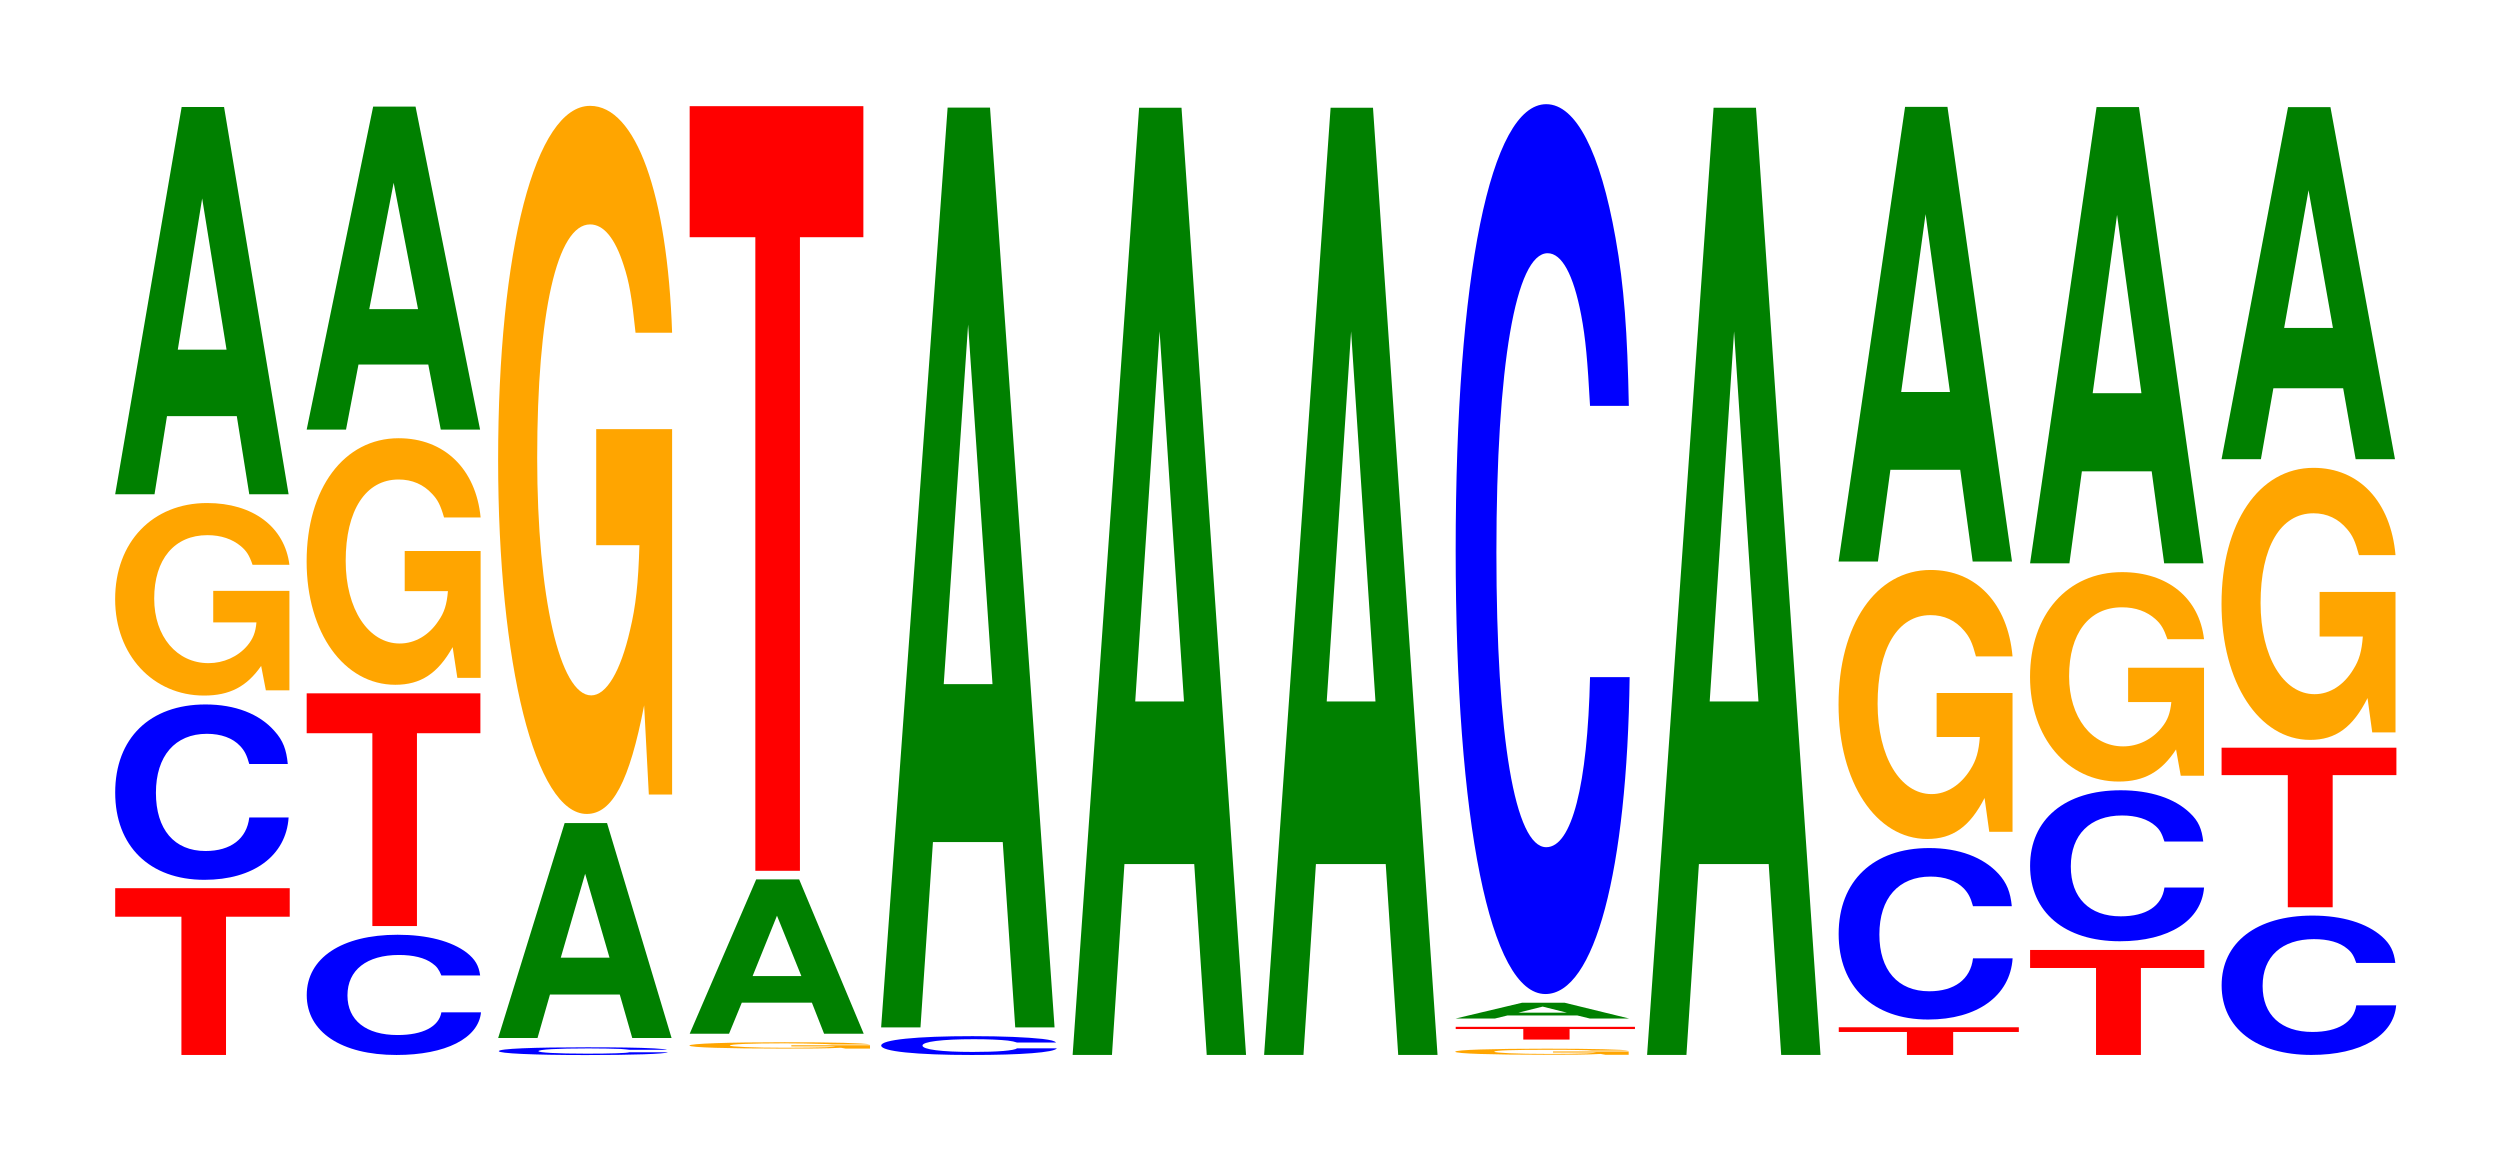 <?xml version="1.0" encoding="UTF-8"?>
<svg xmlns="http://www.w3.org/2000/svg" xmlns:xlink="http://www.w3.org/1999/xlink" width="141pt" height="66pt" viewBox="0 0 141 66" version="1.1">
<defs>
<g>
<symbol overflow="visible" id="glyph0-0">
<path style="stroke:none;" d="M 6.484 -7.797 L 10.078 -7.797 L 10.078 -9.406 L 0.234 -9.406 L 0.234 -7.797 L 3.969 -7.797 L 3.969 0 L 6.484 0 Z M 6.484 -7.797 "/>
</symbol>
<symbol overflow="visible" id="glyph1-0">
<path style="stroke:none;" d="M 10.406 -6.234 C 10.328 -7.047 10.141 -7.562 9.656 -8.094 C 8.812 -9.062 7.438 -9.594 5.766 -9.594 C 2.625 -9.594 0.672 -7.688 0.672 -4.625 C 0.672 -1.609 2.609 0.297 5.703 0.297 C 8.469 0.297 10.312 -1.062 10.453 -3.219 L 8.234 -3.219 C 8.094 -2.016 7.188 -1.328 5.766 -1.328 C 4 -1.328 2.969 -2.547 2.969 -4.609 C 2.969 -6.688 4.047 -7.938 5.844 -7.938 C 6.641 -7.938 7.297 -7.703 7.719 -7.25 C 7.969 -6.984 8.094 -6.734 8.234 -6.234 Z M 10.406 -6.234 "/>
</symbol>
<symbol overflow="visible" id="glyph2-0">
<path style="stroke:none;" d="M 10.438 -5.578 L 6.141 -5.578 L 6.141 -3.797 L 8.578 -3.797 C 8.531 -3.219 8.375 -2.859 8.062 -2.484 C 7.531 -1.859 6.719 -1.5 5.875 -1.5 C 4.094 -1.5 2.812 -3 2.812 -5.141 C 2.812 -7.359 3.953 -8.719 5.812 -8.719 C 6.578 -8.719 7.219 -8.5 7.703 -8.094 C 8.016 -7.828 8.172 -7.594 8.359 -7.047 L 10.438 -7.047 C 10.172 -9.188 8.375 -10.531 5.797 -10.531 C 2.719 -10.531 0.609 -8.328 0.609 -5.109 C 0.609 -1.969 2.734 0.328 5.625 0.328 C 7.062 0.328 8.031 -0.172 8.844 -1.344 L 9.109 0.031 L 10.438 0.031 Z M 10.438 -5.578 "/>
</symbol>
<symbol overflow="visible" id="glyph3-0">
<path style="stroke:none;" d="M 7.234 -4.406 L 7.938 0 L 10.156 0 L 6.516 -21.844 L 4.125 -21.844 L 0.375 0 L 2.594 0 L 3.297 -4.406 Z M 6.656 -8.156 L 3.906 -8.156 L 5.281 -16.688 Z M 6.656 -8.156 "/>
</symbol>
<symbol overflow="visible" id="glyph4-0">
<path style="stroke:none;" d="M 10.453 -4.281 C 10.375 -4.844 10.172 -5.188 9.703 -5.562 C 8.844 -6.219 7.469 -6.578 5.797 -6.578 C 2.641 -6.578 0.672 -5.266 0.672 -3.172 C 0.672 -1.094 2.625 0.203 5.734 0.203 C 8.5 0.203 10.359 -0.734 10.5 -2.203 L 8.266 -2.203 C 8.125 -1.391 7.219 -0.922 5.797 -0.922 C 4.016 -0.922 2.969 -1.75 2.969 -3.156 C 2.969 -4.594 4.062 -5.438 5.875 -5.438 C 6.672 -5.438 7.328 -5.281 7.75 -4.969 C 8 -4.797 8.125 -4.625 8.266 -4.281 Z M 10.453 -4.281 "/>
</symbol>
<symbol overflow="visible" id="glyph5-0">
<path style="stroke:none;" d="M 6.453 -10.875 L 10.031 -10.875 L 10.031 -13.125 L 0.234 -13.125 L 0.234 -10.875 L 3.938 -10.875 L 3.938 0 L 6.453 0 Z M 6.453 -10.875 "/>
</symbol>
<symbol overflow="visible" id="glyph6-0">
<path style="stroke:none;" d="M 10.422 -7.125 L 6.141 -7.125 L 6.141 -4.859 L 8.578 -4.859 C 8.516 -4.109 8.375 -3.656 8.047 -3.188 C 7.516 -2.375 6.719 -1.906 5.859 -1.906 C 4.094 -1.906 2.812 -3.844 2.812 -6.562 C 2.812 -9.422 3.938 -11.156 5.797 -11.156 C 6.562 -11.156 7.203 -10.875 7.688 -10.344 C 8 -10.016 8.156 -9.719 8.359 -9.016 L 10.422 -9.016 C 10.156 -11.75 8.375 -13.484 5.797 -13.484 C 2.719 -13.484 0.609 -10.656 0.609 -6.531 C 0.609 -2.516 2.719 0.422 5.609 0.422 C 7.047 0.422 8.016 -0.219 8.844 -1.703 L 9.109 0.031 L 10.422 0.031 Z M 10.422 -7.125 "/>
</symbol>
<symbol overflow="visible" id="glyph7-0">
<path style="stroke:none;" d="M 7.234 -3.672 L 7.938 0 L 10.156 0 L 6.516 -18.219 L 4.125 -18.219 L 0.375 0 L 2.594 0 L 3.297 -3.672 Z M 6.656 -6.797 L 3.906 -6.797 L 5.281 -13.922 Z M 6.656 -6.797 "/>
</symbol>
<symbol overflow="visible" id="glyph8-0">
<path style="stroke:none;" d="M 10.141 -0.281 C 10.078 -0.312 9.875 -0.328 9.422 -0.359 C 8.578 -0.406 7.25 -0.422 5.625 -0.422 C 2.562 -0.422 0.656 -0.344 0.656 -0.203 C 0.656 -0.078 2.547 0.016 5.562 0.016 C 8.25 0.016 10.062 -0.047 10.188 -0.141 L 8.016 -0.141 C 7.891 -0.094 7 -0.062 5.625 -0.062 C 3.891 -0.062 2.891 -0.125 2.891 -0.203 C 2.891 -0.297 3.938 -0.359 5.703 -0.359 C 6.469 -0.359 7.109 -0.344 7.531 -0.328 C 7.766 -0.312 7.891 -0.297 8.016 -0.281 Z M 10.141 -0.281 "/>
</symbol>
<symbol overflow="visible" id="glyph9-0">
<path style="stroke:none;" d="M 7.234 -2.453 L 7.938 0 L 10.156 0 L 6.516 -12.125 L 4.125 -12.125 L 0.375 0 L 2.594 0 L 3.297 -2.453 Z M 6.656 -4.531 L 3.906 -4.531 L 5.281 -9.266 Z M 6.656 -4.531 "/>
</symbol>
<symbol overflow="visible" id="glyph10-0">
<path style="stroke:none;" d="M 10.422 -20.5 L 6.141 -20.5 L 6.141 -13.953 L 8.578 -13.953 C 8.516 -11.812 8.375 -10.516 8.047 -9.156 C 7.516 -6.844 6.719 -5.484 5.859 -5.484 C 4.094 -5.484 2.812 -11.031 2.812 -18.875 C 2.812 -27.078 3.938 -32.047 5.797 -32.047 C 6.562 -32.047 7.203 -31.266 7.688 -29.75 C 8 -28.812 8.156 -27.922 8.359 -25.938 L 10.422 -25.938 C 10.156 -33.781 8.375 -38.734 5.797 -38.734 C 2.719 -38.734 0.609 -30.641 0.609 -18.766 C 0.609 -7.219 2.719 1.203 5.609 1.203 C 7.047 1.203 8.016 -0.625 8.844 -4.922 L 9.109 0.109 L 10.422 0.109 Z M 10.422 -20.5 "/>
</symbol>
<symbol overflow="visible" id="glyph11-0">
<path style="stroke:none;" d="M 10.828 -0.188 L 6.391 -0.188 L 6.391 -0.125 L 8.906 -0.125 C 8.844 -0.109 8.703 -0.094 8.359 -0.078 C 7.812 -0.062 6.984 -0.047 6.094 -0.047 C 4.25 -0.047 2.922 -0.109 2.922 -0.172 C 2.922 -0.25 4.094 -0.297 6.031 -0.297 C 6.828 -0.297 7.5 -0.281 8 -0.266 C 8.312 -0.266 8.484 -0.25 8.688 -0.234 L 10.828 -0.234 C 10.562 -0.312 8.703 -0.359 6.016 -0.359 C 2.812 -0.359 0.641 -0.281 0.641 -0.172 C 0.641 -0.062 2.828 0 5.828 0 C 7.328 0 8.328 0 9.188 -0.047 L 9.453 0 L 10.828 0 Z M 10.828 -0.188 "/>
</symbol>
<symbol overflow="visible" id="glyph12-0">
<path style="stroke:none;" d="M 7.266 -1.75 L 7.953 0 L 10.188 0 L 6.547 -8.703 L 4.125 -8.703 L 0.375 0 L 2.594 0 L 3.312 -1.75 Z M 6.672 -3.25 L 3.922 -3.25 L 5.297 -6.656 Z M 6.672 -3.25 "/>
</symbol>
<symbol overflow="visible" id="glyph13-0">
<path style="stroke:none;" d="M 6.453 -35.734 L 10.031 -35.734 L 10.031 -43.125 L 0.234 -43.125 L 0.234 -35.734 L 3.938 -35.734 L 3.938 0 L 6.453 0 Z M 6.453 -35.734 "/>
</symbol>
<symbol overflow="visible" id="glyph14-0">
<path style="stroke:none;" d="M 10.531 -0.672 C 10.453 -0.766 10.25 -0.812 9.766 -0.875 C 8.906 -0.969 7.516 -1.031 5.828 -1.031 C 2.656 -1.031 0.672 -0.828 0.672 -0.5 C 0.672 -0.172 2.641 0.031 5.781 0.031 C 8.562 0.031 10.438 -0.109 10.578 -0.344 L 8.328 -0.344 C 8.188 -0.219 7.266 -0.141 5.828 -0.141 C 4.047 -0.141 3 -0.281 3 -0.5 C 3 -0.719 4.094 -0.859 5.906 -0.859 C 6.719 -0.859 7.375 -0.828 7.812 -0.781 C 8.062 -0.75 8.188 -0.719 8.328 -0.672 Z M 10.531 -0.672 "/>
</symbol>
<symbol overflow="visible" id="glyph15-0">
<path style="stroke:none;" d="M 7.234 -10.453 L 7.938 0 L 10.156 0 L 6.516 -51.875 L 4.125 -51.875 L 0.375 0 L 2.594 0 L 3.297 -10.453 Z M 6.656 -19.359 L 3.906 -19.359 L 5.281 -39.641 Z M 6.656 -19.359 "/>
</symbol>
<symbol overflow="visible" id="glyph16-0">
<path style="stroke:none;" d="M 7.234 -10.766 L 7.938 0 L 10.156 0 L 6.516 -53.422 L 4.125 -53.422 L 0.375 0 L 2.594 0 L 3.297 -10.766 Z M 6.656 -19.938 L 3.906 -19.938 L 5.281 -40.812 Z M 6.656 -19.938 "/>
</symbol>
<symbol overflow="visible" id="glyph17-0">
<path style="stroke:none;" d="M 10.391 -0.188 L 6.125 -0.188 L 6.125 -0.125 L 8.562 -0.125 C 8.5 -0.109 8.344 -0.094 8.031 -0.078 C 7.5 -0.062 6.703 -0.047 5.844 -0.047 C 4.078 -0.047 2.812 -0.109 2.812 -0.172 C 2.812 -0.25 3.938 -0.281 5.797 -0.281 C 6.547 -0.281 7.203 -0.281 7.672 -0.266 C 7.984 -0.266 8.141 -0.25 8.344 -0.234 L 10.391 -0.234 C 10.141 -0.297 8.344 -0.344 5.781 -0.344 C 2.703 -0.344 0.609 -0.281 0.609 -0.172 C 0.609 -0.062 2.719 0 5.594 0 C 7.031 0 8 0 8.812 -0.047 L 9.078 0 L 10.391 0 Z M 10.391 -0.188 "/>
</symbol>
<symbol overflow="visible" id="glyph18-0">
<path style="stroke:none;" d="M 6.672 -0.594 L 10.359 -0.594 L 10.359 -0.719 L 0.25 -0.719 L 0.25 -0.594 L 4.062 -0.594 L 4.062 0 L 6.672 0 Z M 6.672 -0.594 "/>
</symbol>
<symbol overflow="visible" id="glyph19-0">
<path style="stroke:none;" d="M 7.234 -0.172 L 7.938 0 L 10.156 0 L 6.516 -0.891 L 4.125 -0.891 L 0.375 0 L 2.594 0 L 3.297 -0.172 Z M 6.656 -0.328 L 3.906 -0.328 L 5.281 -0.672 Z M 6.656 -0.328 "/>
</symbol>
<symbol overflow="visible" id="glyph20-0">
<path style="stroke:none;" d="M 10.438 -31.656 C 10.359 -35.797 10.172 -38.422 9.688 -41.125 C 8.828 -45.984 7.453 -48.672 5.781 -48.672 C 2.641 -48.672 0.672 -39.016 0.672 -23.516 C 0.672 -8.141 2.625 1.516 5.734 1.516 C 8.5 1.516 10.344 -5.391 10.484 -16.359 L 8.25 -16.359 C 8.109 -10.25 7.219 -6.766 5.781 -6.766 C 4.016 -6.766 2.969 -12.938 2.969 -23.391 C 2.969 -33.953 4.062 -40.266 5.859 -40.266 C 6.656 -40.266 7.312 -39.078 7.75 -36.781 C 8 -35.469 8.109 -34.219 8.25 -31.656 Z M 10.438 -31.656 "/>
</symbol>
<symbol overflow="visible" id="glyph21-0">
<path style="stroke:none;" d="M 6.703 -1.297 L 10.406 -1.297 L 10.406 -1.562 L 0.25 -1.562 L 0.25 -1.297 L 4.094 -1.297 L 4.094 0 L 6.703 0 Z M 6.703 -1.297 "/>
</symbol>
<symbol overflow="visible" id="glyph22-0">
<path style="stroke:none;" d="M 10.438 -6.094 C 10.359 -6.891 10.156 -7.406 9.688 -7.922 C 8.828 -8.859 7.453 -9.375 5.781 -9.375 C 2.625 -9.375 0.672 -7.516 0.672 -4.531 C 0.672 -1.562 2.609 0.297 5.719 0.297 C 8.484 0.297 10.344 -1.031 10.484 -3.156 L 8.25 -3.156 C 8.109 -1.969 7.203 -1.297 5.781 -1.297 C 4 -1.297 2.969 -2.5 2.969 -4.5 C 2.969 -6.547 4.047 -7.766 5.859 -7.766 C 6.656 -7.766 7.312 -7.531 7.734 -7.094 C 7.984 -6.828 8.109 -6.594 8.25 -6.094 Z M 10.438 -6.094 "/>
</symbol>
<symbol overflow="visible" id="glyph23-0">
<path style="stroke:none;" d="M 10.422 -7.781 L 6.141 -7.781 L 6.141 -5.297 L 8.578 -5.297 C 8.516 -4.484 8.375 -3.984 8.047 -3.469 C 7.516 -2.609 6.719 -2.078 5.859 -2.078 C 4.094 -2.078 2.812 -4.188 2.812 -7.172 C 2.812 -10.281 3.938 -12.172 5.797 -12.172 C 6.562 -12.172 7.203 -11.875 7.688 -11.297 C 8 -10.938 8.156 -10.609 8.359 -9.844 L 10.422 -9.844 C 10.156 -12.828 8.375 -14.719 5.797 -14.719 C 2.719 -14.719 0.609 -11.641 0.609 -7.125 C 0.609 -2.734 2.719 0.453 5.609 0.453 C 7.047 0.453 8.016 -0.234 8.844 -1.859 L 9.109 0.047 L 10.422 0.047 Z M 10.422 -7.781 "/>
</symbol>
<symbol overflow="visible" id="glyph24-0">
<path style="stroke:none;" d="M 7.234 -5.172 L 7.938 0 L 10.156 0 L 6.516 -25.641 L 4.125 -25.641 L 0.375 0 L 2.594 0 L 3.297 -5.172 Z M 6.656 -9.562 L 3.906 -9.562 L 5.281 -19.594 Z M 6.656 -9.562 "/>
</symbol>
<symbol overflow="visible" id="glyph25-0">
<path style="stroke:none;" d="M 6.484 -4.906 L 10.062 -4.906 L 10.062 -5.922 L 0.234 -5.922 L 0.234 -4.906 L 3.953 -4.906 L 3.953 0 L 6.484 0 Z M 6.484 -4.906 "/>
</symbol>
<symbol overflow="visible" id="glyph26-0">
<path style="stroke:none;" d="M 10.438 -5.375 C 10.359 -6.078 10.172 -6.531 9.688 -6.984 C 8.828 -7.812 7.453 -8.266 5.781 -8.266 C 2.641 -8.266 0.672 -6.625 0.672 -4 C 0.672 -1.391 2.625 0.25 5.734 0.25 C 8.5 0.25 10.344 -0.922 10.484 -2.781 L 8.25 -2.781 C 8.109 -1.734 7.219 -1.156 5.781 -1.156 C 4.016 -1.156 2.969 -2.203 2.969 -3.969 C 2.969 -5.766 4.062 -6.844 5.859 -6.844 C 6.656 -6.844 7.312 -6.641 7.75 -6.25 C 8 -6.031 8.109 -5.812 8.25 -5.375 Z M 10.438 -5.375 "/>
</symbol>
<symbol overflow="visible" id="glyph27-0">
<path style="stroke:none;" d="M 10.422 -6.062 L 6.141 -6.062 L 6.141 -4.125 L 8.578 -4.125 C 8.516 -3.5 8.375 -3.109 8.047 -2.703 C 7.516 -2.031 6.719 -1.625 5.859 -1.625 C 4.094 -1.625 2.812 -3.266 2.812 -5.578 C 2.812 -8 3.938 -9.469 5.797 -9.469 C 6.562 -9.469 7.203 -9.234 7.688 -8.797 C 8 -8.516 8.156 -8.25 8.359 -7.672 L 10.422 -7.672 C 10.156 -9.984 8.375 -11.453 5.797 -11.453 C 2.719 -11.453 0.609 -9.062 0.609 -5.547 C 0.609 -2.125 2.719 0.359 5.609 0.359 C 7.047 0.359 8.016 -0.188 8.844 -1.453 L 9.109 0.031 L 10.422 0.031 Z M 10.422 -6.062 "/>
</symbol>
<symbol overflow="visible" id="glyph28-0">
<path style="stroke:none;" d="M 7.234 -5.188 L 7.938 0 L 10.156 0 L 6.516 -25.734 L 4.125 -25.734 L 0.375 0 L 2.594 0 L 3.297 -5.188 Z M 6.656 -9.594 L 3.906 -9.594 L 5.281 -19.656 Z M 6.656 -9.594 "/>
</symbol>
<symbol overflow="visible" id="glyph29-0">
<path style="stroke:none;" d="M 10.469 -4.953 C 10.391 -5.609 10.188 -6.016 9.719 -6.438 C 8.859 -7.203 7.469 -7.625 5.797 -7.625 C 2.641 -7.625 0.672 -6.109 0.672 -3.688 C 0.672 -1.281 2.625 0.234 5.734 0.234 C 8.516 0.234 10.375 -0.844 10.516 -2.562 L 8.266 -2.562 C 8.125 -1.609 7.234 -1.062 5.797 -1.062 C 4.016 -1.062 2.984 -2.031 2.984 -3.656 C 2.984 -5.312 4.062 -6.297 5.875 -6.297 C 6.672 -6.297 7.328 -6.125 7.766 -5.75 C 8.016 -5.547 8.125 -5.359 8.266 -4.953 Z M 10.469 -4.953 "/>
</symbol>
<symbol overflow="visible" id="glyph30-0">
<path style="stroke:none;" d="M 6.5 -7.453 L 10.094 -7.453 L 10.094 -9 L 0.234 -9 L 0.234 -7.453 L 3.969 -7.453 L 3.969 0 L 6.5 0 Z M 6.5 -7.453 "/>
</symbol>
<symbol overflow="visible" id="glyph31-0">
<path style="stroke:none;" d="M 10.422 -7.875 L 6.141 -7.875 L 6.141 -5.359 L 8.578 -5.359 C 8.516 -4.531 8.375 -4.031 8.047 -3.516 C 7.516 -2.625 6.719 -2.109 5.859 -2.109 C 4.094 -2.109 2.812 -4.234 2.812 -7.25 C 2.812 -10.406 3.938 -12.312 5.797 -12.312 C 6.562 -12.312 7.203 -12 7.688 -11.422 C 8 -11.062 8.156 -10.719 8.359 -9.953 L 10.422 -9.953 C 10.156 -12.969 8.375 -14.875 5.797 -14.875 C 2.719 -14.875 0.609 -11.766 0.609 -7.203 C 0.609 -2.766 2.719 0.469 5.609 0.469 C 7.047 0.469 8.016 -0.234 8.844 -1.891 L 9.109 0.047 L 10.422 0.047 Z M 10.422 -7.875 "/>
</symbol>
<symbol overflow="visible" id="glyph32-0">
<path style="stroke:none;" d="M 7.234 -4 L 7.938 0 L 10.156 0 L 6.516 -19.859 L 4.125 -19.859 L 0.375 0 L 2.594 0 L 3.297 -4 Z M 6.656 -7.406 L 3.906 -7.406 L 5.281 -15.172 Z M 6.656 -7.406 "/>
</symbol>
</g>
</defs>
<g id="surface1">
<g style="fill:rgb(100%,0%,0%);fill-opacity:1;">
  <use xlink:href="#glyph0-0" x="6.263" y="59.5"/>
</g>
<g style="fill:rgb(0%,0%,100%);fill-opacity:1;">
  <use xlink:href="#glyph1-0" x="5.825" y="49.325"/>
</g>
<g style="fill:rgb(100%,64.647%,0%);fill-opacity:1;">
  <use xlink:href="#glyph2-0" x="5.885" y="38.902"/>
</g>
<g style="fill:rgb(0%,50.194%,0%);fill-opacity:1;">
  <use xlink:href="#glyph3-0" x="6.121" y="27.877"/>
</g>
<g style="fill:rgb(0%,0%,100%);fill-opacity:1;">
  <use xlink:href="#glyph4-0" x="16.628" y="59.298"/>
</g>
<g style="fill:rgb(100%,0%,0%);fill-opacity:1;">
  <use xlink:href="#glyph5-0" x="17.063" y="52.229"/>
</g>
<g style="fill:rgb(100%,64.647%,0%);fill-opacity:1;">
  <use xlink:href="#glyph6-0" x="16.685" y="38.2"/>
</g>
<g style="fill:rgb(0%,50.194%,0%);fill-opacity:1;">
  <use xlink:href="#glyph7-0" x="16.921" y="24.231"/>
</g>
<g style="fill:rgb(0%,0%,100%);fill-opacity:1;">
  <use xlink:href="#glyph8-0" x="27.477" y="59.489"/>
</g>
<g style="fill:rgb(0%,50.194%,0%);fill-opacity:1;">
  <use xlink:href="#glyph9-0" x="27.721" y="58.545"/>
</g>
<g style="fill:rgb(100%,64.647%,0%);fill-opacity:1;">
  <use xlink:href="#glyph10-0" x="27.485" y="44.704"/>
</g>
<g style="fill:rgb(100%,64.647%,0%);fill-opacity:1;">
  <use xlink:href="#glyph11-0" x="38.24" y="59.141"/>
</g>
<g style="fill:rgb(0%,50.194%,0%);fill-opacity:1;">
  <use xlink:href="#glyph12-0" x="38.525" y="58.301"/>
</g>
<g style="fill:rgb(100%,0%,0%);fill-opacity:1;">
  <use xlink:href="#glyph13-0" x="38.663" y="49.113"/>
</g>
<g style="fill:rgb(0%,0%,100%);fill-opacity:1;">
  <use xlink:href="#glyph14-0" x="49.028" y="59.47"/>
</g>
<g style="fill:rgb(0%,50.194%,0%);fill-opacity:1;">
  <use xlink:href="#glyph15-0" x="49.321" y="57.944"/>
</g>
<g style="fill:rgb(0%,50.194%,0%);fill-opacity:1;">
  <use xlink:href="#glyph16-0" x="60.121" y="59.5"/>
</g>
<g style="fill:rgb(0%,50.194%,0%);fill-opacity:1;">
  <use xlink:href="#glyph16-0" x="70.921" y="59.5"/>
</g>
<g style="fill:rgb(100%,64.647%,0%);fill-opacity:1;">
  <use xlink:href="#glyph17-0" x="81.466" y="59.489"/>
</g>
<g style="fill:rgb(100%,0%,0%);fill-opacity:1;">
  <use xlink:href="#glyph18-0" x="81.852" y="58.632"/>
</g>
<g style="fill:rgb(0%,50.194%,0%);fill-opacity:1;">
  <use xlink:href="#glyph19-0" x="81.725" y="57.444"/>
</g>
<g style="fill:rgb(0%,0%,100%);fill-opacity:1;">
  <use xlink:href="#glyph20-0" x="81.428" y="54.548"/>
</g>
<g style="fill:rgb(0%,50.194%,0%);fill-opacity:1;">
  <use xlink:href="#glyph16-0" x="92.521" y="59.5"/>
</g>
<g style="fill:rgb(100%,0%,0%);fill-opacity:1;">
  <use xlink:href="#glyph21-0" x="103.456" y="59.5"/>
</g>
<g style="fill:rgb(0%,0%,100%);fill-opacity:1;">
  <use xlink:href="#glyph22-0" x="103.028" y="57.205"/>
</g>
<g style="fill:rgb(100%,64.647%,0%);fill-opacity:1;">
  <use xlink:href="#glyph23-0" x="103.085" y="46.865"/>
</g>
<g style="fill:rgb(0%,50.194%,0%);fill-opacity:1;">
  <use xlink:href="#glyph24-0" x="103.321" y="31.669"/>
</g>
<g style="fill:rgb(100%,0%,0%);fill-opacity:1;">
  <use xlink:href="#glyph25-0" x="114.263" y="59.5"/>
</g>
<g style="fill:rgb(0%,0%,100%);fill-opacity:1;">
  <use xlink:href="#glyph26-0" x="113.825" y="52.837"/>
</g>
<g style="fill:rgb(100%,64.647%,0%);fill-opacity:1;">
  <use xlink:href="#glyph27-0" x="113.885" y="43.721"/>
</g>
<g style="fill:rgb(0%,50.194%,0%);fill-opacity:1;">
  <use xlink:href="#glyph28-0" x="114.121" y="31.772"/>
</g>
<g style="fill:rgb(0%,0%,100%);fill-opacity:1;">
  <use xlink:href="#glyph29-0" x="124.628" y="59.264"/>
</g>
<g style="fill:rgb(100%,0%,0%);fill-opacity:1;">
  <use xlink:href="#glyph30-0" x="125.063" y="51.17"/>
</g>
<g style="fill:rgb(100%,64.647%,0%);fill-opacity:1;">
  <use xlink:href="#glyph31-0" x="124.685" y="41.261"/>
</g>
<g style="fill:rgb(0%,50.194%,0%);fill-opacity:1;">
  <use xlink:href="#glyph32-0" x="124.921" y="25.9"/>
</g>
</g>
</svg>
